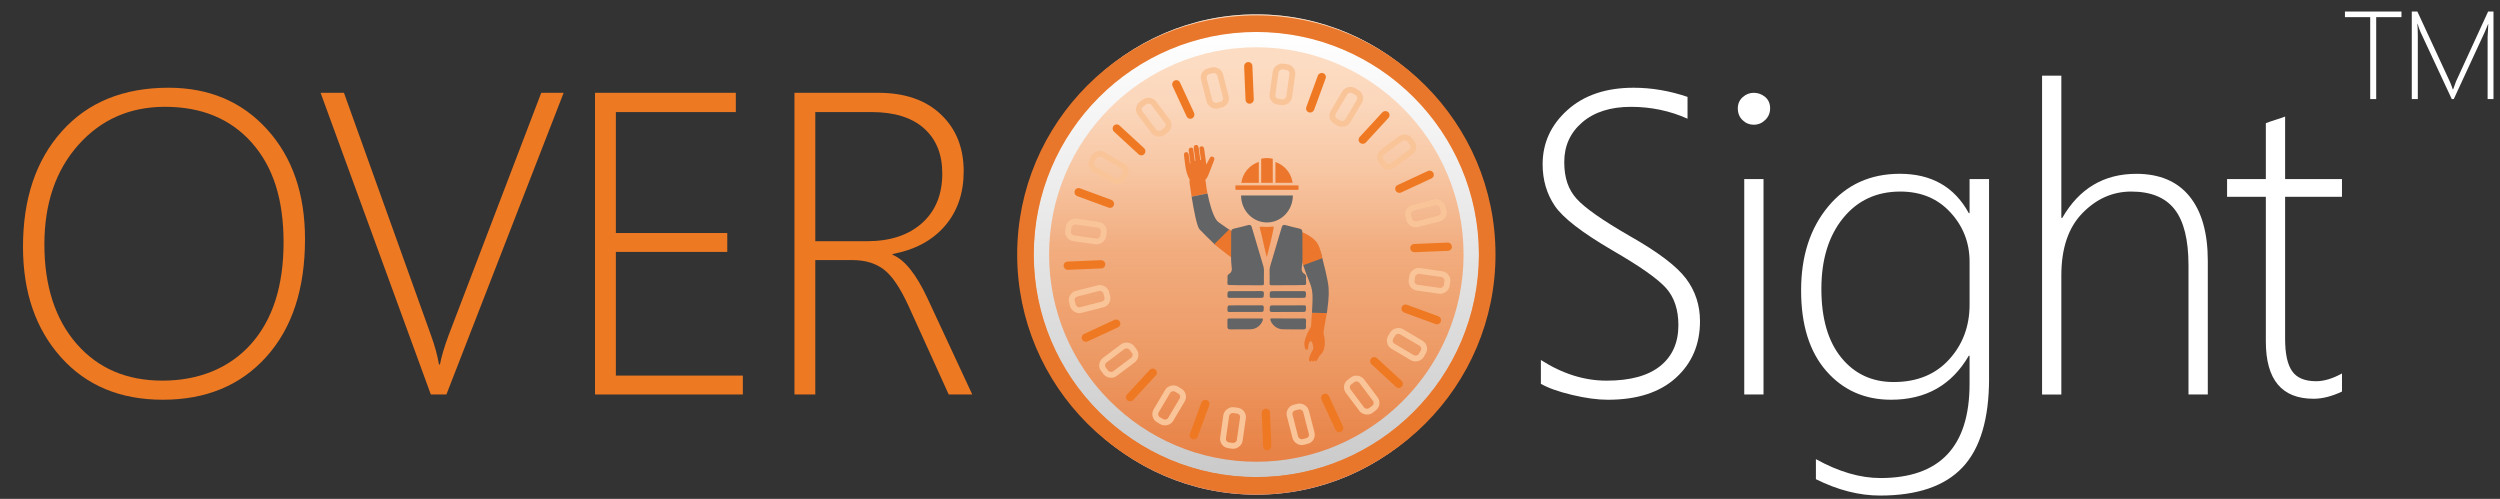 <?xml version="1.0" encoding="UTF-8"?><svg id="b" xmlns="http://www.w3.org/2000/svg" width="1381.43" height="275.66" xmlns:xlink="http://www.w3.org/1999/xlink" viewBox="0 0 1381.43 275.66"><rect x="0" y="0" width="1381.43" height="275.66" fill="#333333" stroke="none"/><defs><linearGradient id="c" x1="694.22" y1="7.94" x2="694.22" y2="273.35" gradientUnits="userSpaceOnUse"><stop offset=".11" stop-color="#fac499" stop-opacity=".6"/><stop offset=".19" stop-color="#f8bb8d" stop-opacity=".6"/><stop offset=".31" stop-color="#f3a46b" stop-opacity=".6"/><stop offset=".46" stop-color="#ea7e35" stop-opacity=".6"/><stop offset=".48" stop-color="#e9772b" stop-opacity=".6"/><stop offset=".7" stop-color="#e67228" stop-opacity=".71"/><stop offset="1" stop-color="#e36a25" stop-opacity=".9"/></linearGradient><linearGradient id="d" x1="694.22" y1="263.7" x2="694.22" y2="17.58" gradientUnits="userSpaceOnUse"><stop offset="0" stop-color="#cacaca"/><stop offset="1" stop-color="#fff"/></linearGradient><clipPath id="f"><rect x="654.22" y="80.09" width="79.99" height="119.71" fill="none"/></clipPath><clipPath id="g"><rect x="654.22" y="80.09" width="79.99" height="119.71" fill="none"/></clipPath></defs><g><g><path d="M89.97,220.88c-23.53,0-42.29-7.82-56.28-23.46-13.99-15.64-20.98-35.98-20.98-61.02,0-26.62,7.17-47.92,21.52-63.92,14.35-16,33.97-24,58.87-24,22.45,0,40.64,7.69,54.56,23.08,13.92,15.39,20.88,35.57,20.88,60.54,0,27.55-7.12,49.23-21.36,65.05-14.24,15.82-33.31,23.73-57.2,23.73Zm1.18-161.86c-19.37,0-35.32,7.01-47.84,21.04-12.52,14.03-18.78,32.38-18.78,55.05s5.92,41.24,17.76,54.83c11.84,13.6,27.66,20.39,47.46,20.39s36.89-6.73,48.91-20.18c12.02-13.45,18.03-32.19,18.03-56.23s-5.86-41.9-17.59-55.1c-11.73-13.2-27.71-19.8-47.94-19.8Z" fill="#ed7923"/><path d="M246.67,217.98h-8.61L177.15,51.28h12.91l48.21,134.31c2.01,5.53,3.44,10.8,4.3,15.82h.54c.72-4.02,2.29-9.36,4.74-16.04l51.23-134.09h12.38l-64.79,166.7Z" fill="#ed7923"/><path d="M328.79,217.98V51.28h77.81v10.65h-66.29v66.83h61.56v10.44h-61.56v68.34h70.17v10.44h-81.68Z" fill="#ed7923"/><path d="M524.23,217.98l-22.17-48.86c-4.59-10.04-9.17-16.79-13.72-20.23-4.56-3.44-10.28-5.17-17.17-5.17h-20.66v74.25h-11.51V51.28h46.27c14.71,0,26.26,3.98,34.65,11.95,8.39,7.96,12.59,18.44,12.59,31.42,0,12.05-3.44,22.1-10.33,30.13-6.89,8.04-16.54,13.24-28.95,15.6v.43c6.6,2.66,13.02,10.65,19.26,24l24.75,53.16h-13.02ZM450.51,61.93v71.35h28.63c12.77,0,22.89-3.34,30.35-10.01,7.46-6.67,11.19-15.82,11.19-27.44,0-10.62-3.37-18.92-10.12-24.91-6.74-5.99-16.39-8.99-28.95-8.99h-31.1Z" fill="#ed7923"/></g><g><path d="M851.45,212.06v-13.13c11.91,7.61,24,11.41,36.27,11.41,13.06,0,22.94-2.69,29.65-8.07,6.71-5.38,10.06-12.91,10.06-22.6,0-8.54-2.26-15.35-6.78-20.45-4.52-5.09-14.35-12.02-29.49-20.77-16.86-9.83-27.53-18.06-32.02-24.7-4.48-6.64-6.73-14.29-6.73-22.98,0-11.76,4.57-21.75,13.72-29.97,9.15-8.21,21.33-12.32,36.54-12.32,9.97,0,19.91,1.69,29.81,5.06v12.05c-9.76-4.38-20.2-6.56-31.32-6.56s-20.21,2.85-26.85,8.56c-6.64,5.7-9.95,13-9.95,21.9s2.26,15.23,6.78,20.29c4.52,5.06,14.31,11.93,29.38,20.61,15.57,8.83,25.94,16.66,31.1,23.51,5.17,6.85,7.75,14.73,7.75,23.62,0,12.77-4.45,23.19-13.34,31.26-8.9,8.07-21.42,12.11-37.56,12.11-5.74,0-12.36-.9-19.86-2.69-7.5-1.79-13.22-3.84-17.17-6.13Z" fill="#fff"/><path d="M969.09,68.93c-2.37,0-4.43-.84-6.19-2.53-1.76-1.68-2.64-3.86-2.64-6.51,0-2.51,.9-4.57,2.69-6.19,1.79-1.62,3.84-2.42,6.13-2.42s4.47,.77,6.3,2.31c1.83,1.54,2.74,3.64,2.74,6.29,0,2.51-.9,4.65-2.69,6.4-1.79,1.76-3.91,2.64-6.35,2.64Zm-5.27,149.05V98.95h10.65v119.02h-10.65Z" fill="#fff"/><path d="M1099.1,209.15c0,22.38-4.9,38.76-14.69,49.13-9.79,10.37-24.99,15.55-45.58,15.55-11.48,0-23.28-3.01-35.41-9.04v-11.08c12.55,6.96,24.43,10.44,35.62,10.44,32.86,0,49.29-17.36,49.29-52.09v-15.5h-.43c-9.4,16.21-23.71,24.32-42.94,24.32-14.64,0-26.58-5.31-35.84-15.93-9.25-10.62-13.88-25.43-13.88-44.45s5-34.42,15.01-46.44c10.01-12.02,23.19-18.03,39.55-18.03,17.5,0,30.2,7.25,38.1,21.74h.43v-18.83h10.76v110.2Zm-10.76-64.46c0-10.55-3.53-19.66-10.6-27.33-7.07-7.68-16.3-11.51-27.71-11.51-13.13,0-23.68,4.92-31.64,14.74-7.96,9.83-11.95,22.85-11.95,39.07s3.66,28.93,10.98,37.93c7.32,9,16.97,13.51,28.95,13.51,12.84,0,23.05-4.14,30.62-12.43,7.57-8.29,11.35-18.42,11.35-30.4v-23.57Z" fill="#fff"/><path d="M1209.3,217.98v-71.35c0-14.13-2.57-24.46-7.69-30.99-5.13-6.53-13.11-9.79-23.94-9.79-10.26,0-19.26,3.98-27.01,11.95-7.75,7.96-11.62,19.41-11.62,34.33v65.86h-10.65V41.81h10.65V120.37h.54c9.33-16.21,22.96-24.32,40.89-24.32,12.84,0,22.63,4.14,29.38,12.43,6.74,8.29,10.12,20.18,10.12,35.67v73.83h-10.65Z" fill="#fff"/><path d="M1294.12,216.36c-5.6,2.65-10.83,3.98-15.71,3.98-17.58,0-26.37-10.55-26.37-31.64V108.75h-21.42v-9.79h21.42v-30.89c1.65-.65,3.41-1.25,5.27-1.83,1.87-.57,3.66-1.18,5.38-1.83v34.54h31.42v9.79h-31.42v78.56c0,8.18,1.29,14.12,3.88,17.81,2.58,3.7,7,5.54,13.24,5.54,4.38,0,9.15-1.44,14.31-4.3v10.01Z" fill="#fff"/></g><g><ellipse cx="694.22" cy="140.64" rx="130.51" ry="132.7" fill="#fff"/><g><g><ellipse cx="694.22" cy="140.64" rx="130.51" ry="132.7" fill="url(#c)"/><g><g><path d="M694.22,263.7c-67.86,0-123.06-55.2-123.06-123.06s55.2-123.06,123.06-123.06,123.06,55.2,123.06,123.06-55.2,123.06-123.06,123.06Zm0-237.57c-63.15,0-114.52,51.37-114.52,114.51s51.37,114.51,114.52,114.51,114.51-51.37,114.51-114.51-51.37-114.51-114.51-114.51Z" fill="url(#d)"/><path d="M694.22,272.79c-72.87,0-132.15-59.28-132.15-132.15S621.35,8.49,694.22,8.49s132.15,59.28,132.15,132.15-59.28,132.15-132.15,132.15Zm0-255.12c-67.81,0-122.97,55.16-122.97,122.97s55.16,122.97,122.97,122.97,122.97-55.16,122.97-122.97-55.16-122.97-122.97-122.97Z" fill="#e9772b"/></g><g id="e"><g clip-path="url(#f)"><g clip-path="url(#g)"><path d="M731.97,187.35c.24,2.78,.1,6.34-2.05,8.45h-.01c-.23,.25-.45,.49-.67,.73-.78,.98-1.41,2.67-1.84,2.91-.4,.23-.82-.09-.88-.38-.13,.17-.46,.74-.78,.74-.64-.02-.82-.42-.72-1.08-.29,.36-.31,1.08-.86,1.08-2.38-.06,.93-5.9,1.13-6.19,.86-1.26,.15-2.79-.17-4.19,0-.03,0-.04-.02-.07-.42-.69-.87-1.29-1.56-.17-.76,1.22-.53,2.49-.72,3.22-.02,.06-.04,.12-.06,.17-.35,.81-.94,1.17-1.54,.08h-.02c-.22-.34-.47-2.1-.47-2.65-.02-3.42,3.7-9.58,3.7-9.62-.06,.27,.25-3.35,.51-7.54l8.24,.17c-.47,2.79-1.52,7.93-1.78,10.43-.01,.08-.08,1.36,.04,1.44,.03,.03,.37,.67,.51,2.47" fill="#ec772c"/><path d="M710.08,124.82c-.09,.03-.18,.07-.25,.14l.02-.2c.07,.02,.16,.04,.23,.06" fill="#636466"/><path d="M733.41,171.52c-.03,.34-.11,.85-.21,1.49l-8.24-.17c.22-3.69,.41-7.84,.27-10.13-.25-3.91-1.04-5.26-2.03-7.86-.26-.67-2.03-4.87-3.11-8.43-.25-.82-.38-1.55-.48-2.21-.01-.05-.01-.11-.02-.16h0c.01-.15,.03-.29,.03-.44,.01-.21,.01-.42,.01-.64-.02-4.25-.07-8.51-.06-12.76,.03,.02,.05,.04,.08,.06,5.05,3.43,9.34,7.22,9.61,7.86,.58,1.33,1.01,2.84,1.4,4.52,0,0,3.25,12.13,3.48,16.38,.32,5.96-.48,9.68-.74,12.48" fill="#636466"/><path d="M715.04,168.74c4.16,0,1.34,.02,5.5-.02,.88,0,1.12,.27,1.11,1.13-.02,2.52,.02,2.52-2.45,2.52-7.74,0-8.5-.02-16.24,.02-.97,0-1.4-.13-1.36-1.26,.08-2.39,.02-2.39,2.44-2.39h10.99" fill="#636466"/><path d="M715.3,175.97c3.99,0,.99,.05,4.98-.03,1.2-.03,1.49,.37,1.4,1.47-.09,1.07-.04,2.16-.02,3.24,.01,.86-.35,1.35-1.24,1.35-6.24,0-5.48,.06-11.72-.05-2.98-.05-5.76-2.29-6.65-4.9-.27-.81-.17-1.11,.77-1.1,4.16,.04,8.32,.02,12.48,.02" fill="#636466"/><path d="M684.63,175.99c4.12,0,8.23,.02,12.35-.02,.86,0,1.08,.16,.77,1.04-1.01,2.86-3.65,4.91-6.84,4.95-6.07,.08-5.17,.02-11.24,.05-1.03,0-1.42-.5-1.42-1.45,0-1.21,.04-2.41-.02-3.62-.04-.8,.29-.97,1.02-.96,4.12,.03,1.26,.01,5.38,.01" fill="#636466"/><path d="M715.03,164.58c-4.11,0-8.23-.02-12.34,.02-.79,0-1.07-.19-1.07-1.03,0-2.69-.04-2.69,2.63-2.69,7.65,0,8.29,.02,15.94-.02,1.1,0,1.51,.23,1.46,1.41-.1,2.31-.03,2.32-2.4,2.32h-4.22Z" fill="#636466"/><path d="M684.9,164.58c-4.11,0-1.3-.02-5.42,.02-.88,0-1.24-.16-1.23-1.15,.04-2.58-.01-2.58,2.52-2.58,7.69,0,8.45,.02,16.14-.02,1.09,0,1.53,.2,1.48,1.41-.1,2.31-.02,2.32-2.4,2.32h-11.1Z" fill="#636466"/><path d="M684.76,172.37c-4.08,0-1.24-.03-5.32,.02-.92,.01-1.21-.23-1.19-1.18,.04-2.47,0-2.47,2.5-2.47,7.74,0,8.57,.02,16.31-.02,.97,0,1.28,.24,1.26,1.24-.05,2.41,0,2.41-2.44,2.41h-11.11" fill="#636466"/><path d="M699.98,142.11c-1.46-5.37-2.34-10.62-3.82-15.99-.21-.75,.03-.91,.71-.85,2.09,.17,4.18,.17,6.27-.04,.6-.06,.76,.13,.66,.68-.99,5.43-3.73,16.18-3.82,16.2" fill="#ec772c"/><path d="M670.77,88.84c-1.07,2.72-2.12,5.46-3.19,8.19-.37,.93-.9,1.73-1.56,2.37,.17,.57,.29,1.21,.33,1.92,.05,.81,.35,2.94,.88,5.58l-8.79,1.76c-.45-2.84-.83-5.46-1.09-7.39-.1-.75-.08-1.43,.04-2.05-.5-.71-.99-1.77-1.52-3.41-.99-3.05-1.15-6.56-1.6-9.74-.13-.95-.09-1.77,1.05-1.99,.86-.16,1.39,.41,1.56,1.61,.22,1.58,.43,3.15,.67,4.92,.34-.6,.16-.98,.11-1.35-.25-1.94-.52-3.88-.79-5.82-.1-.71-.04-1.36,.67-1.72,.69-.35,1.29-.14,1.76,.46,.31,2.25,.61,4.49,.92,6.74,.13-.02,.25-.04,.38-.06-.3-2.24-.61-4.48-.92-6.73-.13-.92-.09-1.8,1.02-2,1.03-.19,1.46,.5,1.61,1.41,.32,2.32,.63,4.63,.95,6.94,.13-.02,.26-.03,.39-.05-.3-2.23-.61-4.47-.91-6.71,.38-.69,.92-1.08,1.73-.79,.69,.24,.86,.84,.94,1.49,.36,2.73,.74,5.46,1.15,8.52,.69-1.29,1.23-2.27,1.74-3.26,.4-.79,.91-1.47,1.91-1.03,1.04,.46,.9,1.31,.56,2.19" fill="#ec772c"/><path d="M681.83,128.88c-1.03,.22-1.36,.73-1.37,1.7l-9.1,4.62c-3.73-3.67-6.34-6.1-8.51-8.46-1.49-1.62-3.21-10.6-4.4-18.07l8.79-1.76c1,5.06,2.82,11.97,5.17,14.99,1,1.29,6.39,4.41,9.43,6.98" fill="#636466"/><path d="M730.67,142.67l-10.54,3.88-1.63-6.31c-.66-4.54-.88-12.49-.86-12.49,3.13,.6,7.67,3.38,9.43,5.53,.09,.1,.16,.2,.25,.3,1.77,2.09,2.69,5.89,3.36,9.09" fill="#ec772c"/><path d="M719.62,143.63c.01,.21,0,.41-.01,.6-.01-.05-.01-.11-.02-.16h0c.01-.15,.03-.29,.03-.44" fill="#636466"/><path d="M721.62,154.62c-.03-.48-.07-.97-.05-1.41,.01-.19,0-.36-.04-.49,.06,.13,.08,.27,.08,.44,0,.48,0,.98,.01,1.46" fill="#636466"/><path d="M710.08,124.82c-.09,.03-.18,.07-.25,.14l.02-.2c.07,.02,.16,.04,.23,.06" fill="#636466"/><path d="M719.65,130.29c-.02,4.21-.01,8.43,0,12.63,0,.25-.01,.48-.03,.7,.01-.21,.01-.42,.01-.64-.02-4.25-.07-8.51-.06-12.76,.03,.02,.05,.04,.08,.06" fill="#636466"/><path d="M721.52,152.69c-.06-.21-.21-.39-.39-.56,.19,.15,.33,.32,.39,.56" fill="#636466"/><path d="M721.66,155.83c-.02-.4-.03-.8-.03-1.21,.03,.42,.06,.84,.03,1.21" fill="#636466"/><path d="M685.36,130.74c-.26,.1-2.91,1.82-2.93,2.88-.08,4.62,2.93,12.43,2.93,12.43-.19-.19-13.34-9.94-14.31-11.18l8.16-8.07,6.16,3.93Z" fill="#ec772c"/><path d="M698.42,156.49c.05,.87-.22,1.13-1.1,1.13-4.16-.05-8.33-.02-12.49-.02-3.38,0-2.08-.1-3.79-.1-.37,0-.89,0-1.62,.01-.94,.01-1.26-.28-1.19-1.21,.08-1.03,.06-2.59,.05-3.63,0-.88,.76-1.19,1.59-1.85,1.42-1.68,.56-2.68,.41-6.95h0c-.01-.43-.02-.88-.02-1.37,.03-4.7,.08-9.41,.06-14.11v-.12c.02-1.1,.39-1.7,1.58-1.95,2.6-.57,5.17-1.25,7.74-1.94,.87-.23,1.43-.1,1.79,.52,.1,.17,.19,.37,.26,.61,2.14,7.26,4.33,14.49,6.46,21.76,.52,1.78,.17,3.64,.23,5.46,.04,1.08-.04,2.68,.04,3.76" fill="#636466"/><path d="M701.54,156.49c-.05,.87,.22,1.13,1.1,1.13,4.16-.05,8.33-.02,12.49-.02,3.38,0,2.08-.1,3.79-.1,.37,0,.89,0,1.62,.01,.94,.01,1.26-.28,1.19-1.21-.08-1.03-.06-2.59-.05-3.63,0-.88-.76-1.19-1.59-1.85-1.42-1.68-.56-2.68-.41-6.95h0c.01-.43,.02-.88,.02-1.37-.03-4.7-.08-9.41-.06-14.11v-.12c-.02-1.1-.39-1.7-1.58-1.95-2.6-.57-5.17-1.25-7.74-1.94-.87-.23-1.43-.1-1.79,.52-.1,.17-.19,.37-.26,.61-2.14,7.26-4.33,14.49-6.46,21.76-.52,1.78-.17,3.64-.23,5.46-.04,1.08,.04,2.68-.04,3.76" fill="#636466"/><path d="M717.19,104.9h-34.19c-.2,0-.36-.16-.36-.36v-1.74c0-.2,.16-.36,.36-.36h34.19c.2,0,.36,.16,.36,.36v1.74c0,.2-.16,.36-.36,.36" fill="#ec772c"/><path d="M714.39,108.01v.06c0,.81-.06,1.62-.19,2.39-1.1,7.07-7,12.46-14.11,12.46s-13.01-5.39-14.11-12.46c-.12-.78-.19-1.58-.19-2.39v-.06h28.59Z" fill="#636466"/><path d="M695.61,89.64c-.07,2.55-.02,5.1-.02,7.65,0,.71,0,2.35,0,3.74h-9.67c.02-.14,.04-.27,.06-.4,.1-.58,.23-1.16,.39-1.72,0,0,0,0,0-.01,.2-.69,.46-1.36,.77-2,1.66-3.49,4.72-6.21,8.47-7.43,0,.06,0,.12,0,.18" fill="#ec772c"/><path d="M703.29,101.02h-6.4v-5.78c0-2.51,.02-5.02,0-7.53,1.02-.24,2.09-.37,3.19-.37s2.18,.13,3.21,.38c0,4.17,0,9.34,0,13.31" fill="#ec772c"/><path d="M714.26,101.02h-9.48c0-1.97-.01-2.84-.01-3.71,0-2.6,.03-5.2-.01-7.79,2.91,.99,5.4,2.9,7.12,5.36h0c1.17,1.68,1.98,3.63,2.33,5.74,.02,.13,.04,.27,.06,.4" fill="#ec772c"/></g></g></g></g></g><g><g><path d="M725.47,61.61c-.61,.52-1.47,.72-2.27,.45-1.19-.41-1.8-1.71-1.36-2.91l6.33-17.28c.44-1.2,1.76-1.84,2.96-1.44,1.19,.41,1.8,1.71,1.37,2.91l-6.33,17.28c-.14,.4-.39,.73-.69,.99Z" fill="#ef7922"/><rect x="734.13" y="54.44" width="19.62" height="9.31" rx="3.55" ry="3.55" transform="translate(314.35 669.33) rotate(-59.4)" fill="none" stroke="#fac499" stroke-miterlimit="10" stroke-width="3.22"/></g><g><path d="M753.75,79.35c-.76,.25-1.64,.11-2.27-.45-.95-.83-1.01-2.27-.15-3.21l12.46-13.54c.86-.94,2.33-1.03,3.28-.2,.95,.83,1.01,2.27,.15,3.21l-12.46,13.54c-.29,.31-.64,.53-1.01,.65Z" fill="#ef7922"/><rect x="761.96" y="79.44" width="19.62" height="9.31" rx="3.55" ry="3.55" transform="translate(104.09 480.21) rotate(-36.9)" fill="none" stroke="#fac499" stroke-miterlimit="10" stroke-width="3.22"/></g><g><path d="M773.09,106.57c-.8-.06-1.55-.53-1.92-1.29-.56-1.13-.07-2.48,1.09-3.02l16.69-7.74c1.16-.54,2.55-.06,3.11,1.07,.56,1.13,.07,2.48-1.09,3.02l-16.69,7.74c-.38,.18-.79,.24-1.18,.21Z" fill="#ef7922"/><rect x="778.11" y="113.2" width="19.62" height="9.31" rx="3.55" ry="3.55" transform="translate(-4.56 199.62) rotate(-14.4)" fill="none" stroke="#fac499" stroke-miterlimit="10" stroke-width="3.22"/></g><g><path d="M780.54,139.12c-.72-.36-1.23-1.08-1.28-1.93-.08-1.26,.89-2.32,2.16-2.37l18.39-.77c1.27-.06,2.38,.92,2.46,2.18,.08,1.26-.89,2.32-2.16,2.37l-18.39,.77c-.42,.02-.82-.08-1.17-.26Z" fill="#ef7922"/><rect x="785.27" y="145.41" width="9.31" height="19.62" rx="3.55" ry="3.55" transform="translate(524.92 915.38) rotate(-81.9)" fill="none" stroke="#fac499" stroke-miterlimit="10" stroke-width="3.22"/></g><g><path d="M774.97,172.04c-.52-.61-.72-1.47-.45-2.27,.41-1.19,1.71-1.8,2.91-1.36l17.28,6.33c1.2,.44,1.84,1.76,1.44,2.96-.41,1.19-1.71,1.8-2.91,1.37l-17.28-6.33c-.4-.14-.73-.39-.99-.69Z" fill="#ef7922"/><rect x="772.82" y="180.69" width="9.31" height="19.62" rx="3.55" ry="3.55" transform="translate(217.71 762.71) rotate(-59.4)" fill="none" stroke="#fac499" stroke-miterlimit="10" stroke-width="3.22"/></g><g><path d="M757.22,200.32c-.25-.76-.11-1.64,.45-2.27,.83-.95,2.27-1.01,3.21-.15l13.54,12.46c.94,.86,1.03,2.33,.2,3.28-.83,.95-2.27,1.01-3.21,.15l-13.54-12.46c-.31-.29-.53-.64-.65-1.01Z" fill="#ef7922"/><rect x="747.81" y="208.53" width="9.31" height="19.62" rx="3.55" ry="3.55" transform="translate(19.62 495.51) rotate(-36.9)" fill="none" stroke="#fac499" stroke-miterlimit="10" stroke-width="3.22"/></g><g><path d="M730,219.66c.06-.8,.53-1.55,1.29-1.92,1.13-.56,2.48-.07,3.02,1.09l7.74,16.69c.54,1.16,.06,2.55-1.07,3.11-1.13,.56-2.48,.07-3.02-1.09l-7.74-16.69c-.18-.38-.24-.79-.21-1.18Z" fill="#ef7922"/><rect x="714.06" y="224.68" width="9.31" height="19.62" rx="3.55" ry="3.55" transform="translate(-35.73 186.07) rotate(-14.4)" fill="none" stroke="#fac499" stroke-miterlimit="10" stroke-width="3.22"/></g><g><path d="M697.45,227.11c.36-.72,1.08-1.23,1.93-1.28,1.26-.08,2.32,.89,2.37,2.16l.77,18.39c.06,1.27-.92,2.38-2.18,2.46-1.26,.08-2.32-.89-2.37-2.16l-.77-18.39c-.02-.42,.08-.82,.26-1.17Z" fill="#ef7922"/><rect x="671.54" y="231.83" width="19.62" height="9.31" rx="3.55" ry="3.55" transform="translate(351.19 877.71) rotate(-81.9)" fill="none" stroke="#fac499" stroke-miterlimit="10" stroke-width="3.22"/></g><g><path d="M664.53,221.53c.61-.52,1.47-.72,2.27-.45,1.19,.41,1.8,1.71,1.36,2.91l-6.33,17.28c-.44,1.2-1.76,1.84-2.96,1.44-1.19-.41-1.8-1.71-1.37-2.91l6.33-17.28c.14-.4,.39-.73,.69-.99Z" fill="#ef7922"/><rect x="636.26" y="219.38" width="19.62" height="9.31" rx="3.55" ry="3.55" transform="translate(124.33 666.07) rotate(-59.4)" fill="none" stroke="#fac499" stroke-miterlimit="10" stroke-width="3.22"/></g><g><path d="M636.25,203.79c.76-.25,1.64-.11,2.27,.45,.95,.83,1.01,2.27,.15,3.21l-12.46,13.54c-.86,.94-2.33,1.03-3.28,.2-.95-.83-1.01-2.27-.15-3.21l12.46-13.54c.29-.31,.64-.53,1.01-.65Z" fill="#ef7922"/><rect x="608.42" y="194.38" width="19.62" height="9.31" rx="3.55" ry="3.55" transform="translate(4.33 411.04) rotate(-36.9)" fill="none" stroke="#fac499" stroke-miterlimit="10" stroke-width="3.22"/></g><g><path d="M616.91,176.57c.8,.06,1.55,.53,1.92,1.29,.56,1.13,.07,2.48-1.09,3.02l-16.69,7.74c-1.16,.54-2.55,.06-3.11-1.07-.56-1.13-.07-2.48,1.09-3.02l16.69-7.74c.38-.18,.79-.24,1.18-.21Z" fill="#ef7922"/><rect x="592.27" y="160.63" width="19.62" height="9.31" rx="3.55" ry="3.55" transform="translate(-22.19 154.9) rotate(-14.4)" fill="none" stroke="#fac499" stroke-miterlimit="10" stroke-width="3.22"/></g><g><path d="M609.47,144.02c.72,.36,1.23,1.08,1.28,1.93,.08,1.26-.89,2.32-2.16,2.37l-18.39,.77c-1.27,.06-2.38-.92-2.46-2.18-.08-1.26,.89-2.32,2.16-2.37l18.39-.77c.42-.02,.82,.08,1.17,.26Z" fill="#ef7922"/><rect x="595.42" y="118.11" width="9.31" height="19.62" rx="3.55" ry="3.55" transform="translate(388.86 703.98) rotate(-81.9)" fill="none" stroke="#fac499" stroke-miterlimit="10" stroke-width="3.22"/></g><g><path d="M615.04,111.1c.52,.61,.72,1.47,.45,2.27-.41,1.19-1.71,1.8-2.91,1.36l-17.28-6.33c-1.2-.44-1.84-1.76-1.44-2.96,.41-1.19,1.71-1.8,2.91-1.37l17.28,6.33c.4,.14,.73,.39,.99,.69Z" fill="#ef7922"/><rect x="607.87" y="82.82" width="9.31" height="19.62" rx="3.55" ry="3.55" transform="translate(220.97 572.69) rotate(-59.4)" fill="none" stroke="#fac499" stroke-miterlimit="10" stroke-width="3.22"/></g><g><path d="M632.79,82.82c.25,.76,.11,1.64-.45,2.27-.83,.95-2.27,1.01-3.21,.15l-13.54-12.46c-.94-.86-1.03-2.33-.2-3.28,.83-.95,2.27-1.01,3.21-.15l13.54,12.46c.31,.29,.53,.64,.65,1.01Z" fill="#ef7922"/><rect x="632.88" y="54.99" width="9.31" height="19.62" rx="3.55" ry="3.55" transform="translate(88.79 395.75) rotate(-36.9)" fill="none" stroke="#fac499" stroke-miterlimit="10" stroke-width="3.22"/></g><g><path d="M660,63.48c-.06,.8-.53,1.55-1.29,1.92-1.13,.56-2.48,.07-3.02-1.09l-7.74-16.69c-.54-1.16-.06-2.55,1.07-3.11,1.13-.56,2.48-.07,3.02,1.09l7.74,16.69c.18,.38,.24,.79,.21,1.18Z" fill="#ef7922"/><rect x="666.63" y="38.84" width="9.31" height="19.62" rx="3.55" ry="3.55" transform="translate(8.99 168.44) rotate(-14.4)" fill="none" stroke="#fac499" stroke-miterlimit="10" stroke-width="3.22"/></g><g><path d="M692.55,56.03c-.36,.72-1.08,1.23-1.93,1.28-1.26,.08-2.32-.89-2.37-2.16l-.77-18.39c-.06-1.27,.92-2.38,2.18-2.46,1.26-.08,2.32,.89,2.37,2.16l.77,18.39c.02,.42-.08,.82-.26,1.17Z" fill="#ef7922"/><rect x="698.84" y="41.99" width="19.62" height="9.31" rx="3.55" ry="3.55" transform="translate(562.59 741.65) rotate(-81.9)" fill="none" stroke="#fac499" stroke-miterlimit="10" stroke-width="3.22"/></g></g></g></g></g><g><path d="M1313.02,9.47V54.75h-3.31V9.47h-13.96v-3.09h31.23v3.09h-13.96Z" fill="#fff"/><path d="M1374.59,54.75V20.43c0-.83,.12-3.21,.37-7.12h-.12c-.71,1.81-1.29,3.22-1.75,4.22l-17.21,37.23h-1.09l-17.27-37.04c-.56-1.19-1.09-2.71-1.59-4.56h-.16c.17,2.17,.25,4.32,.25,6.46V54.75h-3.34V6.37h3.09l18.05,38.98c.1,.21,.23,.51,.38,.91,.12,.38,.27,.76,.44,1.16,.23,.58,.46,1.23,.69,1.94h.22l.38-1.06c.02-.1,.41-1.18,1.16-3.22l17.77-38.7h2.97V54.75h-3.22Z" fill="#fff"/></g></svg>